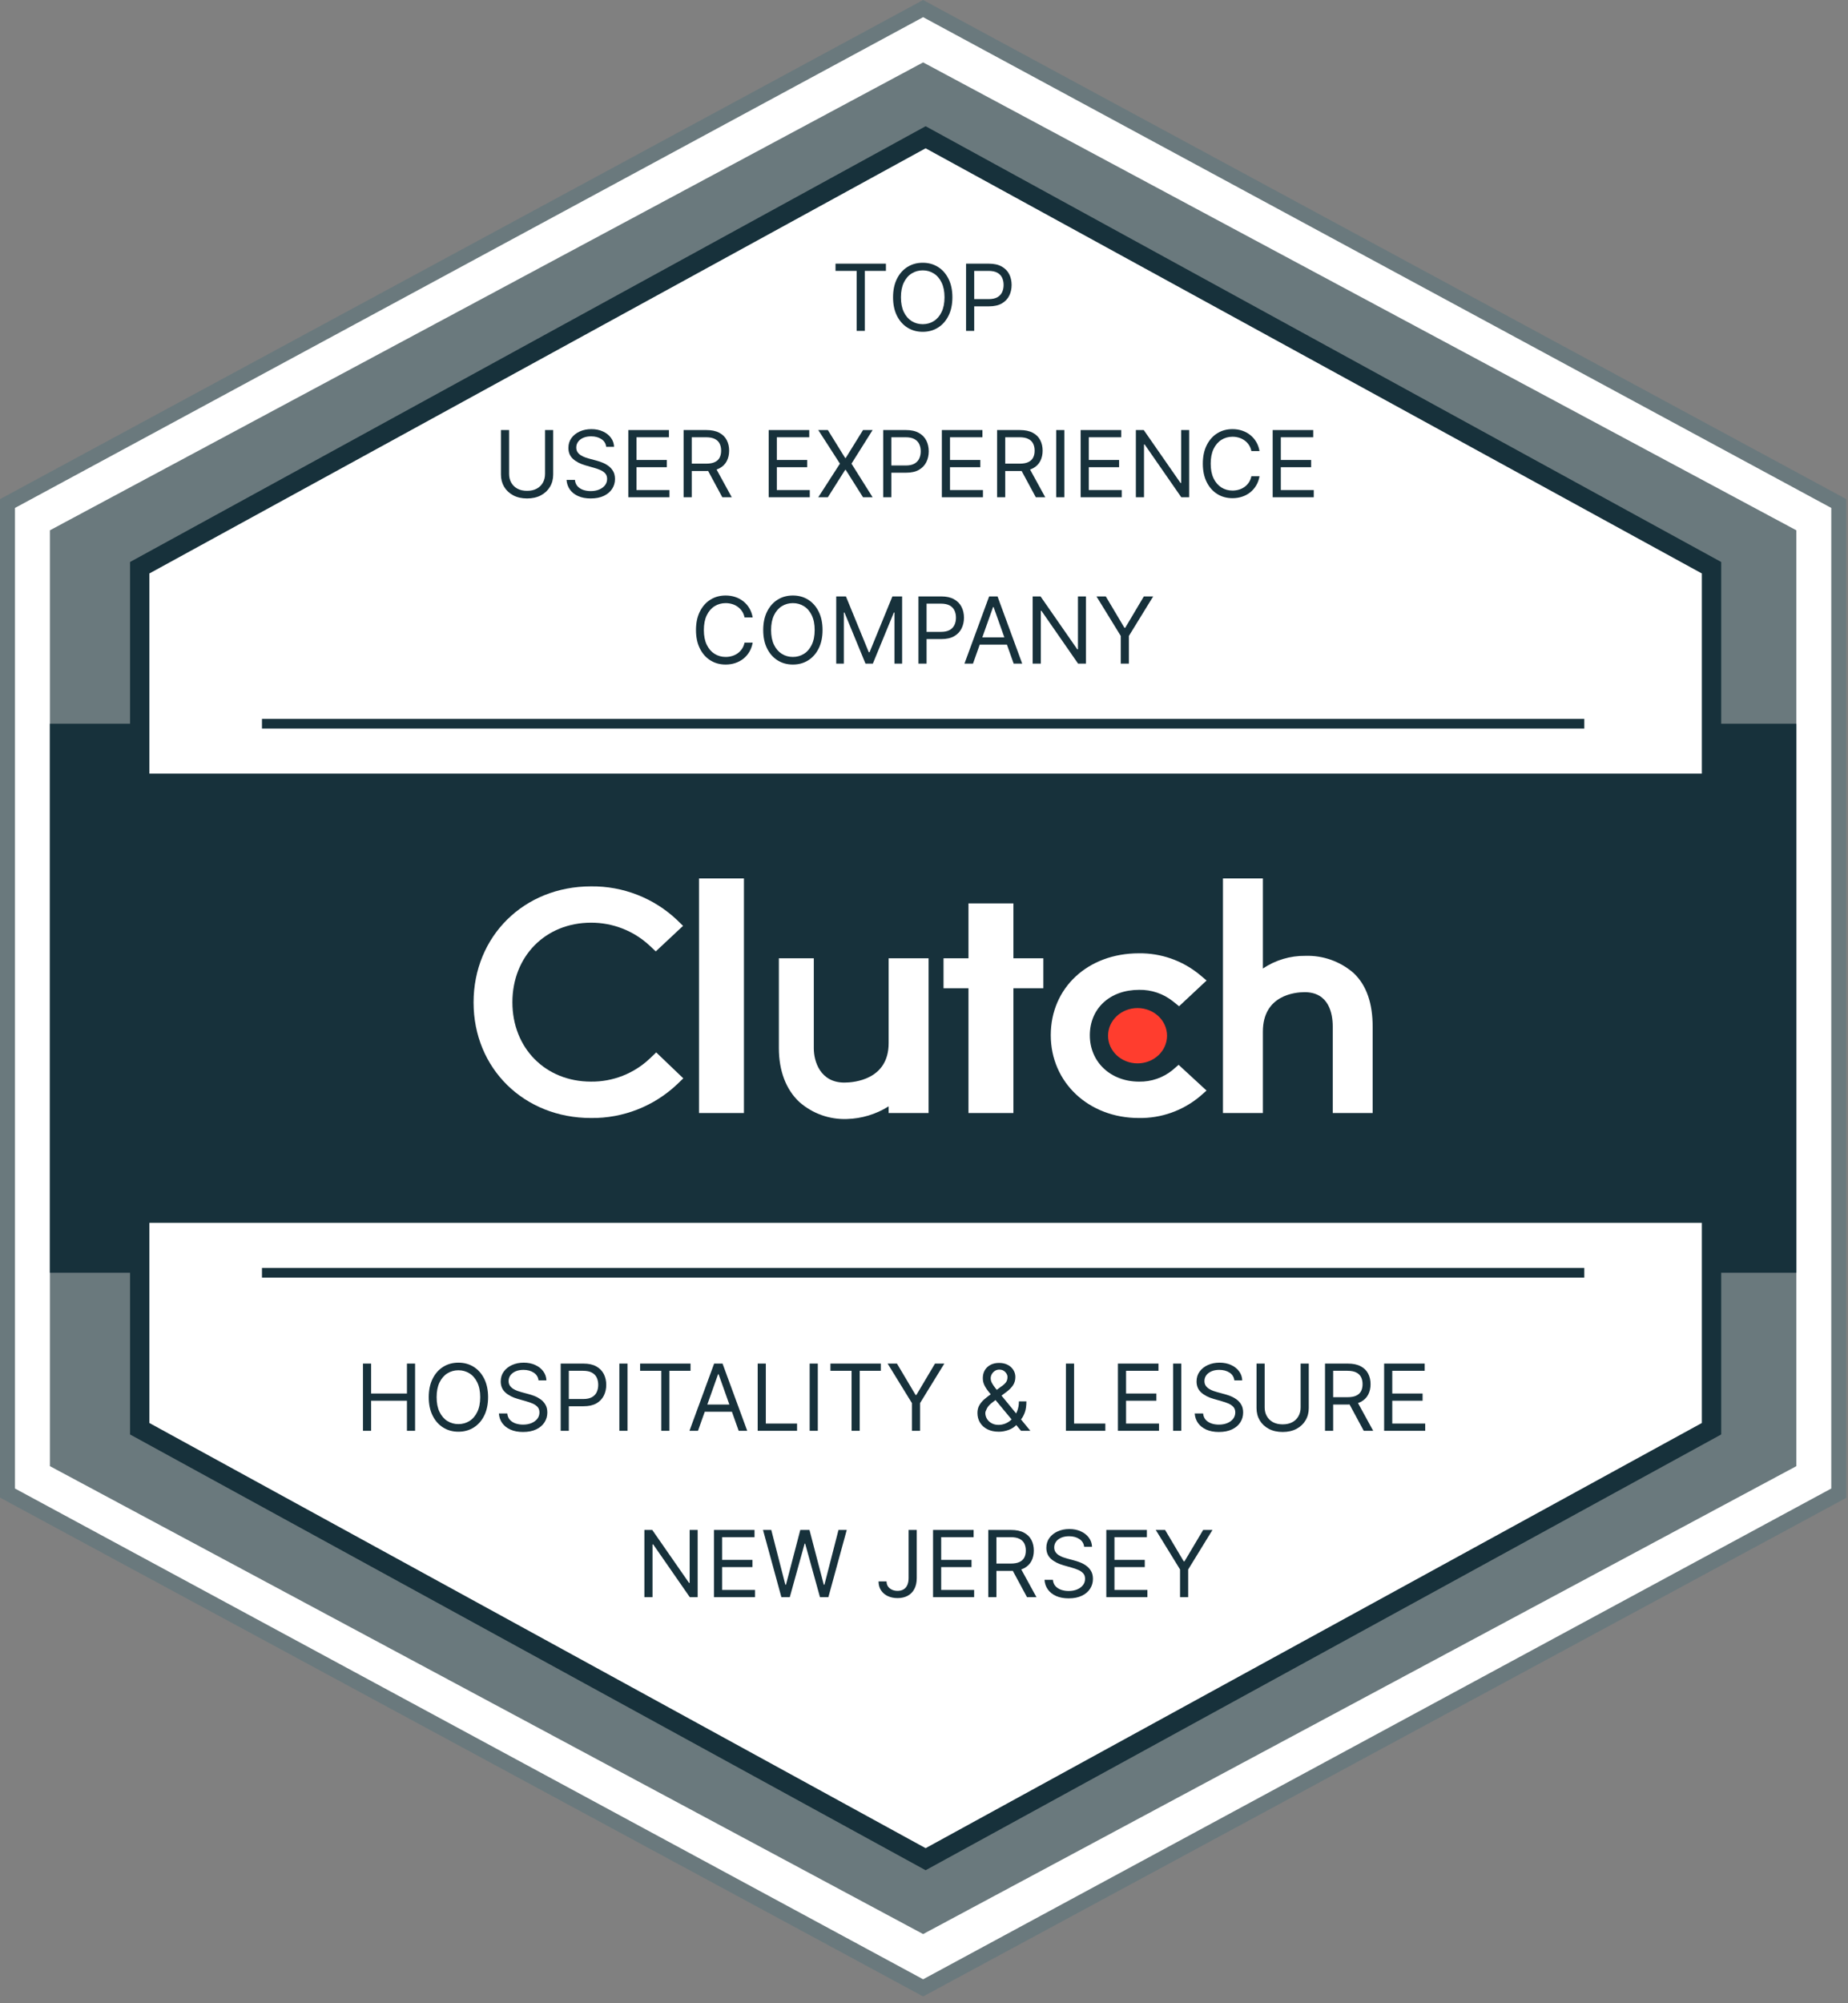 <?xml version="1.0" encoding="UTF-8"?>
<svg xmlns="http://www.w3.org/2000/svg" width="191" height="207" viewBox="0 0 191 207" fill="none">
  <rect x="0" y="0" width="191" height="207" fill="#808080" stroke="none"/>
  <g clip-path="url(#clip0_4076_6491)">
    <path d="M190.304 52.016V154.276L95.668 205.406L1.031 154.276V52.016L95.668 0.886L190.304 52.016Z" fill="white"></path>
    <path d="M95.41 206.292L95.049 206.095L0 154.744V51.573L0.407 51.357L95.41 0L95.771 0.197L190.82 51.573V154.77L95.41 206.292ZM1.547 153.806L95.41 204.517L189.273 153.806V52.486L95.41 1.774L1.547 52.486V153.806Z" fill="#6A797D"></path>
    <path d="M185.663 54.797V151.495L95.41 199.845L5.157 151.495V54.797L95.41 6.447L185.663 54.797Z" fill="#6A797D"></path>
    <path d="M185.663 74.781H5.157V131.511H185.663V74.781Z" fill="#17313B"></path>
    <path d="M176.895 58.663V147.629L95.668 192.109L14.44 147.629V58.663L95.668 14.183L176.895 58.663Z" fill="white" stroke="#17313B" stroke-width="2" stroke-miterlimit="10"></path>
    <path d="M183.084 79.938H7.736V126.354H183.084V79.938Z" fill="#17313B"></path>
    <path d="M27.076 131.511H163.745" stroke="#17313B" stroke-miterlimit="10"></path>
    <path d="M27.076 74.781H163.745" stroke="#17313B" stroke-miterlimit="10"></path>
    <path d="M76.89 90.769H72.248V115.008H76.89V90.769Z" fill="white"></path>
    <path d="M91.846 107.787C91.846 111.562 88.272 111.862 87.271 111.862C84.765 111.862 84.11 109.654 84.11 108.324V99.02H80.5V108.303C80.5 110.645 81.237 112.578 82.609 113.863C83.959 115.055 85.713 115.688 87.514 115.627C89.05 115.588 90.547 115.136 91.846 114.316V115.008H95.972V99.02H91.846V107.787Z" fill="white"></path>
    <path d="M104.739 93.347H100.097V99.02H97.519V102.115H100.097V115.008H104.739V102.115H107.833V99.02H104.739V93.347Z" fill="white"></path>
    <path d="M121.197 110.563C120.221 111.359 118.996 111.785 117.736 111.764C114.796 111.764 112.64 109.747 112.64 106.978C112.64 104.208 114.702 102.279 117.736 102.279C119 102.256 120.232 102.674 121.222 103.459L121.862 103.975L124.708 101.314L123.995 100.716C122.228 99.259 119.999 98.474 117.709 98.504C112.433 98.504 108.602 102.069 108.602 106.962C108.602 111.856 112.527 115.523 117.709 115.523C120.011 115.56 122.249 114.767 124.016 113.29L124.702 112.687L121.814 110.026L121.195 110.563H121.197Z" fill="white"></path>
    <path d="M139.881 100.525C138.506 99.335 136.733 98.707 134.915 98.766C133.352 98.747 131.822 99.204 130.525 100.077V90.769H126.399V115.008H130.525V106.601C130.525 102.827 133.841 102.521 134.842 102.521C137.348 102.521 137.745 104.733 137.745 106.065V115.008H141.871V106.086C141.871 103.744 141.273 101.815 139.881 100.525Z" fill="white"></path>
    <path d="M117.571 109.877C119.255 109.877 120.62 108.598 120.62 107.02C120.62 105.441 119.255 104.162 117.571 104.162C115.887 104.162 114.522 105.441 114.522 107.02C114.522 108.598 115.887 109.877 117.571 109.877Z" fill="#FF3D2E"></path>
    <path d="M67.157 109.381C65.518 110.932 63.339 111.787 61.081 111.762C56.379 111.762 52.959 108.307 52.959 103.562C52.959 98.818 56.379 95.341 61.081 95.341C63.326 95.33 65.492 96.176 67.136 97.704L67.776 98.308L70.597 95.668L69.978 95.064C67.578 92.793 64.386 91.548 61.081 91.588C54.155 91.588 48.946 96.745 48.946 103.583C48.946 110.422 54.176 115.523 61.081 115.523C64.397 115.562 67.599 114.305 70.003 112.022L70.622 111.424L67.822 108.743L67.157 109.382V109.381Z" fill="white"></path>
    <path d="M86.355 27.991V27.245H91.564V27.991H89.38V34.191H88.539V27.991H86.355Z" fill="#17313B"></path>
    <path d="M98.434 30.718C98.434 31.451 98.302 32.084 98.037 32.617C97.773 33.151 97.41 33.562 96.948 33.852C96.487 34.141 95.96 34.286 95.368 34.286C94.776 34.286 94.249 34.141 93.788 33.852C93.326 33.562 92.963 33.151 92.699 32.617C92.434 32.084 92.302 31.451 92.302 30.718C92.302 29.985 92.434 29.352 92.699 28.819C92.963 28.285 93.326 27.874 93.788 27.584C94.249 27.295 94.776 27.15 95.368 27.15C95.96 27.15 96.487 27.295 96.948 27.584C97.41 27.874 97.773 28.285 98.037 28.819C98.302 29.352 98.434 29.985 98.434 30.718ZM97.62 30.718C97.62 30.117 97.519 29.609 97.318 29.195C97.119 28.782 96.849 28.468 96.508 28.256C96.168 28.043 95.789 27.937 95.368 27.937C94.948 27.937 94.567 28.043 94.225 28.256C93.886 28.468 93.616 28.782 93.415 29.195C93.216 29.609 93.116 30.117 93.116 30.718C93.116 31.32 93.216 31.827 93.415 32.241C93.616 32.655 93.886 32.968 94.225 33.18C94.567 33.393 94.948 33.499 95.368 33.499C95.789 33.499 96.168 33.393 96.508 33.18C96.849 32.968 97.119 32.655 97.318 32.241C97.519 31.827 97.62 31.32 97.62 30.718Z" fill="#17313B"></path>
    <path d="M99.848 34.191V27.245H102.195C102.74 27.245 103.186 27.343 103.531 27.54C103.88 27.735 104.137 27.998 104.305 28.33C104.472 28.663 104.556 29.034 104.556 29.443C104.556 29.852 104.472 30.224 104.305 30.559C104.14 30.893 103.884 31.16 103.538 31.359C103.192 31.556 102.749 31.654 102.209 31.654H100.527V30.908H102.182C102.555 30.908 102.854 30.843 103.08 30.715C103.306 30.586 103.47 30.412 103.572 30.192C103.676 29.971 103.728 29.721 103.728 29.443C103.728 29.165 103.676 28.916 103.572 28.697C103.47 28.477 103.305 28.305 103.077 28.181C102.849 28.055 102.546 27.991 102.168 27.991H100.689V34.191H99.848Z" fill="#17313B"></path>
    <path d="M56.334 44.436H57.175V49.035C57.175 49.51 57.063 49.934 56.839 50.307C56.617 50.678 56.304 50.971 55.9 51.185C55.495 51.398 55.02 51.504 54.475 51.504C53.93 51.504 53.455 51.398 53.051 51.185C52.646 50.971 52.332 50.678 52.108 50.307C51.886 49.934 51.775 49.51 51.775 49.035V44.436H52.617V48.967C52.617 49.306 52.691 49.608 52.84 49.873C52.99 50.135 53.202 50.342 53.478 50.493C53.756 50.643 54.088 50.717 54.475 50.717C54.862 50.717 55.194 50.643 55.472 50.493C55.75 50.342 55.963 50.135 56.11 49.873C56.259 49.608 56.334 49.306 56.334 48.967V44.436Z" fill="#17313B"></path>
    <path d="M62.653 46.173C62.612 45.829 62.447 45.562 62.158 45.372C61.868 45.182 61.513 45.087 61.093 45.087C60.785 45.087 60.516 45.137 60.286 45.236C60.057 45.336 59.879 45.473 59.75 45.647C59.623 45.821 59.56 46.019 59.56 46.24C59.56 46.426 59.604 46.585 59.692 46.719C59.782 46.85 59.898 46.959 60.038 47.048C60.178 47.133 60.325 47.205 60.479 47.261C60.633 47.316 60.774 47.36 60.903 47.394L61.608 47.583C61.789 47.631 61.99 47.697 62.212 47.78C62.436 47.864 62.65 47.978 62.853 48.123C63.059 48.265 63.228 48.448 63.362 48.672C63.495 48.896 63.562 49.171 63.562 49.496C63.562 49.872 63.464 50.211 63.267 50.514C63.072 50.817 62.787 51.057 62.412 51.236C62.039 51.415 61.586 51.504 61.052 51.504C60.555 51.504 60.124 51.424 59.76 51.263C59.398 51.103 59.113 50.879 58.905 50.592C58.7 50.305 58.583 49.971 58.556 49.591H59.424C59.447 49.853 59.535 50.071 59.689 50.242C59.845 50.412 60.041 50.539 60.279 50.622C60.519 50.704 60.776 50.744 61.052 50.744C61.373 50.744 61.661 50.692 61.917 50.588C62.172 50.482 62.375 50.335 62.524 50.147C62.673 49.958 62.748 49.736 62.748 49.483C62.748 49.252 62.683 49.064 62.554 48.92C62.426 48.775 62.256 48.657 62.046 48.567C61.836 48.477 61.608 48.397 61.364 48.33L60.509 48.085C59.967 47.929 59.537 47.707 59.221 47.417C58.904 47.128 58.746 46.749 58.746 46.281C58.746 45.892 58.851 45.553 59.061 45.264C59.274 44.972 59.559 44.746 59.916 44.585C60.275 44.422 60.677 44.341 61.12 44.341C61.568 44.341 61.965 44.421 62.314 44.582C62.662 44.74 62.938 44.957 63.141 45.233C63.347 45.509 63.456 45.822 63.467 46.173H62.653Z" fill="#17313B"></path>
    <path d="M64.945 51.382V44.436H69.137V45.182H65.786V47.529H68.92V48.275H65.786V50.636H69.191V51.382H64.945Z" fill="#17313B"></path>
    <path d="M70.653 51.382V44.436H73C73.542 44.436 73.988 44.529 74.336 44.714C74.684 44.897 74.942 45.15 75.109 45.471C75.276 45.792 75.36 46.157 75.36 46.566C75.36 46.975 75.276 47.338 75.109 47.655C74.942 47.971 74.685 48.22 74.339 48.401C73.993 48.579 73.551 48.669 73.013 48.669H71.114V47.909H72.986C73.357 47.909 73.655 47.855 73.881 47.746C74.11 47.638 74.275 47.484 74.377 47.285C74.481 47.084 74.533 46.844 74.533 46.566C74.533 46.288 74.481 46.045 74.377 45.837C74.272 45.629 74.106 45.468 73.878 45.355C73.65 45.24 73.348 45.182 72.972 45.182H71.494V51.382H70.653ZM73.922 48.262L75.631 51.382H74.655L72.972 48.262H73.922Z" fill="#17313B"></path>
    <path d="M79.448 51.382V44.436H83.64V45.182H80.289V47.529H83.423V48.275H80.289V50.636H83.694V51.382H79.448Z" fill="#17313B"></path>
    <path d="M85.563 44.436L87.353 47.326H87.408L89.198 44.436H90.189L88.005 47.909L90.189 51.382H89.198L87.408 48.547H87.353L85.563 51.382H84.572L86.811 47.909L84.572 44.436H85.563Z" fill="#17313B"></path>
    <path d="M91.283 51.382V44.436H93.63C94.175 44.436 94.621 44.535 94.966 44.731C95.315 44.926 95.573 45.189 95.74 45.521C95.907 45.854 95.991 46.225 95.991 46.634C95.991 47.043 95.907 47.415 95.74 47.75C95.575 48.084 95.319 48.351 94.973 48.55C94.627 48.747 94.184 48.845 93.644 48.845H91.962V48.099H93.617C93.99 48.099 94.289 48.035 94.516 47.906C94.742 47.777 94.906 47.603 95.007 47.383C95.111 47.162 95.163 46.912 95.163 46.634C95.163 46.356 95.111 46.107 95.007 45.888C94.906 45.668 94.74 45.496 94.512 45.372C94.284 45.245 93.981 45.182 93.603 45.182H92.124V51.382H91.283Z" fill="#17313B"></path>
    <path d="M97.346 51.382V44.436H101.538V45.182H98.187V47.529H101.321V48.275H98.187V50.636H101.592V51.382H97.346Z" fill="#17313B"></path>
    <path d="M103.054 51.382V44.436H105.401C105.943 44.436 106.389 44.529 106.737 44.714C107.085 44.897 107.343 45.15 107.51 45.471C107.677 45.792 107.761 46.157 107.761 46.566C107.761 46.975 107.677 47.338 107.51 47.655C107.343 47.971 107.086 48.22 106.74 48.401C106.394 48.579 105.952 48.669 105.414 48.669H103.515V47.909H105.387C105.758 47.909 106.056 47.855 106.282 47.746C106.511 47.638 106.676 47.484 106.778 47.285C106.882 47.084 106.934 46.844 106.934 46.566C106.934 46.288 106.882 46.045 106.778 45.837C106.674 45.629 106.507 45.468 106.279 45.355C106.051 45.24 105.749 45.182 105.373 45.182H103.895V51.382H103.054ZM106.323 48.262L108.032 51.382H107.056L105.373 48.262H106.323Z" fill="#17313B"></path>
    <path d="M110.004 44.436V51.382H109.163V44.436H110.004Z" fill="#17313B"></path>
    <path d="M111.69 51.382V44.436H115.882V45.182H112.531V47.529H115.665V48.275H112.531V50.636H115.936V51.382H111.69Z" fill="#17313B"></path>
    <path d="M122.906 44.436V51.382H122.092L118.307 45.928H118.239V51.382H117.398V44.436H118.212L122.011 49.903H122.078V44.436H122.906Z" fill="#17313B"></path>
    <path d="M130.178 46.607H129.337C129.287 46.365 129.2 46.152 129.076 45.969C128.954 45.786 128.805 45.632 128.628 45.508C128.454 45.381 128.261 45.286 128.048 45.223C127.836 45.16 127.614 45.128 127.384 45.128C126.963 45.128 126.582 45.234 126.241 45.447C125.902 45.659 125.631 45.972 125.43 46.386C125.231 46.8 125.132 47.308 125.132 47.909C125.132 48.511 125.231 49.018 125.43 49.432C125.631 49.846 125.902 50.159 126.241 50.371C126.582 50.584 126.963 50.69 127.384 50.69C127.614 50.69 127.836 50.658 128.048 50.595C128.261 50.532 128.454 50.438 128.628 50.314C128.805 50.187 128.954 50.032 129.076 49.849C129.2 49.664 129.287 49.451 129.337 49.211H130.178C130.115 49.566 130 49.884 129.832 50.164C129.665 50.445 129.457 50.683 129.208 50.88C128.96 51.075 128.68 51.223 128.371 51.324C128.063 51.426 127.734 51.477 127.384 51.477C126.791 51.477 126.264 51.332 125.803 51.043C125.342 50.753 124.979 50.342 124.715 49.808C124.45 49.275 124.318 48.642 124.318 47.909C124.318 47.176 124.45 46.543 124.715 46.01C124.979 45.476 125.342 45.065 125.803 44.775C126.264 44.486 126.791 44.341 127.384 44.341C127.734 44.341 128.063 44.392 128.371 44.494C128.68 44.596 128.96 44.745 129.208 44.941C129.457 45.136 129.665 45.373 129.832 45.654C130 45.932 130.115 46.249 130.178 46.607Z" fill="#17313B"></path>
    <path d="M131.537 51.382V44.436H135.729V45.182H132.379V47.529H135.512V48.275H132.379V50.636H135.784V51.382H131.537Z" fill="#17313B"></path>
    <path d="M77.794 63.798H76.953C76.903 63.556 76.816 63.343 76.692 63.16C76.57 62.977 76.42 62.823 76.244 62.699C76.07 62.572 75.876 62.477 75.664 62.414C75.451 62.351 75.23 62.319 74.999 62.319C74.579 62.319 74.198 62.425 73.856 62.638C73.517 62.85 73.247 63.163 73.046 63.577C72.847 63.991 72.747 64.499 72.747 65.1C72.747 65.701 72.847 66.209 73.046 66.623C73.247 67.037 73.517 67.35 73.856 67.562C74.198 67.775 74.579 67.881 74.999 67.881C75.23 67.881 75.451 67.849 75.664 67.786C75.876 67.723 76.07 67.629 76.244 67.505C76.42 67.378 76.57 67.223 76.692 67.04C76.816 66.855 76.903 66.642 76.953 66.402H77.794C77.731 66.757 77.615 67.075 77.448 67.355C77.281 67.636 77.073 67.874 76.824 68.071C76.575 68.265 76.296 68.413 75.986 68.515C75.679 68.617 75.35 68.668 74.999 68.668C74.407 68.668 73.88 68.523 73.419 68.234C72.957 67.944 72.595 67.533 72.33 66.999C72.066 66.466 71.933 65.833 71.933 65.1C71.933 64.368 72.066 63.734 72.33 63.201C72.595 62.667 72.957 62.256 73.419 61.966C73.88 61.677 74.407 61.532 74.999 61.532C75.35 61.532 75.679 61.583 75.986 61.685C76.296 61.786 76.575 61.936 76.824 62.132C77.073 62.327 77.281 62.564 77.448 62.845C77.615 63.123 77.731 63.44 77.794 63.798Z" fill="#17313B"></path>
    <path d="M85.014 65.1C85.014 65.833 84.881 66.466 84.617 66.999C84.352 67.533 83.989 67.944 83.528 68.234C83.067 68.523 82.54 68.668 81.948 68.668C81.355 68.668 80.828 68.523 80.367 68.234C79.906 67.944 79.543 67.533 79.278 66.999C79.014 66.466 78.882 65.833 78.882 65.1C78.882 64.368 79.014 63.734 79.278 63.201C79.543 62.667 79.906 62.256 80.367 61.966C80.828 61.677 81.355 61.532 81.948 61.532C82.54 61.532 83.067 61.677 83.528 61.966C83.989 62.256 84.352 62.667 84.617 63.201C84.881 63.734 85.014 64.368 85.014 65.1ZM84.2 65.1C84.2 64.499 84.099 63.991 83.898 63.577C83.699 63.163 83.429 62.85 83.087 62.638C82.748 62.425 82.368 62.319 81.948 62.319C81.527 62.319 81.146 62.425 80.805 62.638C80.466 62.85 80.195 63.163 79.994 63.577C79.795 63.991 79.696 64.499 79.696 65.1C79.696 65.701 79.795 66.209 79.994 66.623C80.195 67.037 80.466 67.35 80.805 67.562C81.146 67.775 81.527 67.881 81.948 67.881C82.368 67.881 82.748 67.775 83.087 67.562C83.429 67.35 83.699 67.037 83.898 66.623C84.099 66.209 84.2 65.701 84.2 65.1Z" fill="#17313B"></path>
    <path d="M86.428 61.627H87.432L89.792 67.393H89.874L92.234 61.627H93.238V68.573H92.451V63.296H92.383L90.213 68.573H89.453L87.282 63.296H87.215V68.573H86.428V61.627Z" fill="#17313B"></path>
    <path d="M94.924 68.573V61.627H97.271C97.816 61.627 98.262 61.725 98.608 61.922C98.956 62.117 99.214 62.38 99.381 62.712C99.548 63.045 99.632 63.416 99.632 63.825C99.632 64.234 99.548 64.606 99.381 64.941C99.216 65.275 98.96 65.542 98.615 65.741C98.269 65.938 97.825 66.036 97.285 66.036H95.603V65.29H97.258C97.631 65.29 97.93 65.225 98.157 65.097C98.383 64.968 98.547 64.794 98.648 64.574C98.752 64.353 98.804 64.103 98.804 63.825C98.804 63.547 98.752 63.298 98.648 63.079C98.547 62.859 98.382 62.688 98.153 62.563C97.925 62.437 97.622 62.373 97.244 62.373H95.766V68.573H94.924Z" fill="#17313B"></path>
    <path d="M100.563 68.573H99.681L102.232 61.627H103.1L105.65 68.573H104.768L102.693 62.726H102.639L100.563 68.573ZM100.888 65.86H104.443V66.606H100.888V65.86Z" fill="#17313B"></path>
    <path d="M112.24 61.627V68.573H111.426L107.641 63.119H107.573V68.573H106.732V61.627H107.546L111.345 67.094H111.412V61.627H112.24Z" fill="#17313B"></path>
    <path d="M113.326 61.627H114.289L116.216 64.869H116.297L118.223 61.627H119.187L116.677 65.71V68.573H115.836V65.71L113.326 61.627Z" fill="#17313B"></path>
    <path d="M37.516 147.843V140.897H38.357V143.99H42.06V140.897H42.901V147.843H42.06V144.736H38.357V147.843H37.516Z" fill="#17313B"></path>
    <path d="M50.446 144.37C50.446 145.102 50.314 145.735 50.049 146.269C49.785 146.803 49.422 147.214 48.96 147.503C48.499 147.793 47.972 147.938 47.38 147.938C46.788 147.938 46.261 147.793 45.799 147.503C45.338 147.214 44.975 146.803 44.711 146.269C44.446 145.735 44.314 145.102 44.314 144.37C44.314 143.637 44.446 143.004 44.711 142.47C44.975 141.937 45.338 141.525 45.799 141.236C46.261 140.946 46.788 140.802 47.38 140.802C47.972 140.802 48.499 140.946 48.96 141.236C49.422 141.525 49.785 141.937 50.049 142.47C50.314 143.004 50.446 143.637 50.446 144.37ZM49.632 144.37C49.632 143.768 49.531 143.261 49.33 142.847C49.131 142.433 48.861 142.12 48.519 141.907C48.18 141.695 47.8 141.589 47.38 141.589C46.959 141.589 46.578 141.695 46.237 141.907C45.898 142.12 45.628 142.433 45.426 142.847C45.227 143.261 45.128 143.768 45.128 144.37C45.128 144.971 45.227 145.479 45.426 145.892C45.628 146.306 45.898 146.619 46.237 146.832C46.578 147.044 46.959 147.151 47.38 147.151C47.8 147.151 48.18 147.044 48.519 146.832C48.861 146.619 49.131 146.306 49.33 145.892C49.531 145.479 49.632 144.971 49.632 144.37Z" fill="#17313B"></path>
    <path d="M55.659 142.633C55.618 142.29 55.453 142.023 55.163 141.833C54.874 141.643 54.519 141.548 54.099 141.548C53.791 141.548 53.522 141.598 53.291 141.697C53.063 141.797 52.884 141.933 52.755 142.107C52.629 142.282 52.566 142.479 52.566 142.701C52.566 142.886 52.61 143.046 52.698 143.179C52.788 143.31 52.904 143.42 53.044 143.508C53.184 143.594 53.331 143.665 53.485 143.722C53.638 143.776 53.78 143.82 53.909 143.854L54.614 144.044C54.795 144.092 54.996 144.157 55.218 144.241C55.442 144.324 55.655 144.439 55.859 144.583C56.065 144.726 56.234 144.909 56.367 145.133C56.501 145.357 56.568 145.631 56.568 145.957C56.568 146.332 56.469 146.671 56.273 146.974C56.078 147.277 55.793 147.518 55.418 147.697C55.045 147.875 54.591 147.965 54.058 147.965C53.56 147.965 53.13 147.884 52.766 147.724C52.404 147.563 52.119 147.339 51.911 147.052C51.705 146.765 51.589 146.432 51.562 146.052H52.43C52.453 146.314 52.541 146.531 52.694 146.703C52.85 146.873 53.047 146.999 53.285 147.083C53.524 147.164 53.782 147.205 54.058 147.205C54.379 147.205 54.667 147.153 54.923 147.049C55.178 146.943 55.38 146.796 55.53 146.608C55.679 146.418 55.754 146.197 55.754 145.943C55.754 145.713 55.689 145.525 55.56 145.38C55.431 145.236 55.262 145.118 55.051 145.028C54.841 144.937 54.614 144.858 54.37 144.79L53.515 144.546C52.972 144.39 52.543 144.167 52.226 143.878C51.91 143.588 51.752 143.21 51.752 142.742C51.752 142.353 51.857 142.014 52.067 141.724C52.279 141.433 52.564 141.206 52.922 141.046C53.281 140.883 53.682 140.802 54.126 140.802C54.573 140.802 54.971 140.882 55.319 141.043C55.668 141.201 55.944 141.418 56.147 141.694C56.353 141.97 56.461 142.283 56.473 142.633H55.659Z" fill="#17313B"></path>
    <path d="M57.95 147.843V140.897H60.297C60.842 140.897 61.288 140.995 61.634 141.192C61.982 141.386 62.24 141.65 62.407 141.982C62.574 142.314 62.658 142.685 62.658 143.094C62.658 143.504 62.574 143.876 62.407 144.21C62.242 144.545 61.986 144.812 61.64 145.011C61.294 145.207 60.851 145.306 60.311 145.306H58.629V144.56H60.284C60.657 144.56 60.956 144.495 61.183 144.366C61.409 144.237 61.573 144.063 61.674 143.844C61.778 143.622 61.83 143.373 61.83 143.094C61.83 142.816 61.778 142.568 61.674 142.348C61.573 142.129 61.407 141.957 61.179 141.833C60.951 141.706 60.648 141.643 60.27 141.643H58.791V147.843H57.95Z" fill="#17313B"></path>
    <path d="M64.854 140.897V147.843H64.013V140.897H64.854Z" fill="#17313B"></path>
    <path d="M66.16 141.643V140.897H71.37V141.643H69.186V147.843H68.345V141.643H66.16Z" fill="#17313B"></path>
    <path d="M72.141 147.843H71.26L73.81 140.897H74.678L77.229 147.843H76.347L74.271 141.996H74.217L72.141 147.843ZM72.467 145.129H76.021V145.875H72.467V145.129Z" fill="#17313B"></path>
    <path d="M78.311 147.843V140.897H79.152V147.096H82.38V147.843H78.311Z" fill="#17313B"></path>
    <path d="M84.524 140.897V147.843H83.683V140.897H84.524Z" fill="#17313B"></path>
    <path d="M85.831 141.643V140.897H91.04V141.643H88.856V147.843H88.015V141.643H85.831Z" fill="#17313B"></path>
    <path d="M91.741 140.897H92.704L94.631 144.139H94.712L96.638 140.897H97.602L95.092 144.98V147.843H94.251V144.98L91.741 140.897Z" fill="#17313B"></path>
    <path d="M103.234 147.938C102.777 147.938 102.384 147.854 102.054 147.687C101.724 147.519 101.469 147.29 101.291 146.998C101.112 146.706 101.023 146.373 101.023 145.998C101.023 145.708 101.084 145.452 101.206 145.228C101.33 145.002 101.501 144.792 101.718 144.6C101.937 144.406 102.19 144.211 102.474 144.017L103.478 143.271C103.675 143.142 103.832 143.004 103.95 142.857C104.07 142.71 104.13 142.518 104.13 142.28C104.13 142.104 104.052 141.933 103.896 141.768C103.742 141.603 103.539 141.521 103.288 141.521C103.112 141.521 102.956 141.566 102.82 141.656C102.687 141.745 102.582 141.858 102.505 141.996C102.43 142.131 102.393 142.271 102.393 142.416C102.393 142.579 102.437 142.744 102.525 142.911C102.616 143.076 102.73 143.246 102.868 143.42C103.008 143.592 103.153 143.768 103.302 143.949L106.49 147.843H105.527L102.895 144.668C102.651 144.374 102.429 144.107 102.23 143.868C102.031 143.628 101.873 143.392 101.755 143.159C101.638 142.926 101.579 142.674 101.579 142.403C101.579 142.091 101.648 141.817 101.786 141.582C101.926 141.344 102.122 141.16 102.373 141.029C102.626 140.896 102.922 140.829 103.261 140.829C103.609 140.829 103.909 140.897 104.16 141.032C104.411 141.166 104.604 141.343 104.74 141.565C104.876 141.784 104.943 142.023 104.943 142.28C104.943 142.613 104.861 142.901 104.696 143.145C104.531 143.389 104.306 143.617 104.021 143.827L102.637 144.858C102.325 145.089 102.114 145.312 102.003 145.53C101.892 145.747 101.837 145.903 101.837 145.998C101.837 146.215 101.893 146.417 102.006 146.605C102.119 146.792 102.279 146.944 102.485 147.059C102.69 147.174 102.931 147.232 103.207 147.232C103.469 147.232 103.725 147.177 103.974 147.066C104.222 146.953 104.447 146.79 104.648 146.578C104.852 146.365 105.012 146.11 105.13 145.811C105.25 145.513 105.31 145.177 105.31 144.804H106.083C106.083 145.265 106.03 145.641 105.924 145.933C105.817 146.225 105.698 146.453 105.564 146.618C105.431 146.783 105.323 146.907 105.242 146.988C105.215 147.022 105.19 147.056 105.167 147.09C105.145 147.124 105.12 147.157 105.093 147.191C104.869 147.442 104.586 147.63 104.245 147.754C103.903 147.876 103.567 147.938 103.234 147.938Z" fill="#17313B"></path>
    <path d="M110.171 147.843V140.897H111.012V147.096H114.241V147.843H110.171Z" fill="#17313B"></path>
    <path d="M115.543 147.843V140.897H119.735V141.643H116.384V143.99H119.518V144.736H116.384V147.096H119.789V147.843H115.543Z" fill="#17313B"></path>
    <path d="M122.092 140.897V147.843H121.251V140.897H122.092Z" fill="#17313B"></path>
    <path d="M127.577 142.633C127.536 142.29 127.371 142.023 127.082 141.833C126.792 141.643 126.437 141.548 126.017 141.548C125.709 141.548 125.44 141.598 125.21 141.697C124.981 141.797 124.803 141.933 124.674 142.107C124.547 142.282 124.484 142.479 124.484 142.701C124.484 142.886 124.528 143.046 124.616 143.179C124.707 143.31 124.822 143.42 124.962 143.508C125.102 143.594 125.249 143.665 125.403 143.722C125.557 143.776 125.698 143.82 125.827 143.854L126.532 144.044C126.713 144.092 126.914 144.157 127.136 144.241C127.36 144.324 127.573 144.439 127.777 144.583C127.983 144.726 128.152 144.909 128.286 145.133C128.419 145.357 128.486 145.631 128.486 145.957C128.486 146.332 128.387 146.671 128.191 146.974C127.996 147.277 127.711 147.518 127.336 147.697C126.963 147.875 126.51 147.965 125.976 147.965C125.479 147.965 125.048 147.884 124.684 147.724C124.322 147.563 124.037 147.339 123.829 147.052C123.623 146.765 123.507 146.432 123.48 146.052H124.348C124.371 146.314 124.459 146.531 124.613 146.703C124.769 146.873 124.965 146.999 125.203 147.083C125.442 147.164 125.7 147.205 125.976 147.205C126.297 147.205 126.585 147.153 126.841 147.049C127.096 146.943 127.299 146.796 127.448 146.608C127.597 146.418 127.672 146.197 127.672 145.943C127.672 145.713 127.607 145.525 127.479 145.38C127.35 145.236 127.18 145.118 126.97 145.028C126.76 144.937 126.532 144.858 126.288 144.79L125.433 144.546C124.891 144.39 124.461 144.167 124.145 143.878C123.828 143.588 123.67 143.21 123.67 142.742C123.67 142.353 123.775 142.014 123.985 141.724C124.198 141.433 124.483 141.206 124.84 141.046C125.199 140.883 125.601 140.802 126.044 140.802C126.492 140.802 126.89 140.882 127.238 141.043C127.586 141.201 127.862 141.418 128.065 141.694C128.271 141.97 128.38 142.283 128.391 142.633H127.577Z" fill="#17313B"></path>
    <path d="M134.427 140.897H135.268V145.496C135.268 145.97 135.156 146.394 134.932 146.767C134.711 147.138 134.398 147.431 133.993 147.646C133.588 147.858 133.113 147.965 132.568 147.965C132.023 147.965 131.549 147.858 131.144 147.646C130.739 147.431 130.425 147.138 130.201 146.767C129.979 146.394 129.869 145.97 129.869 145.496V140.897H130.71V145.428C130.71 145.767 130.784 146.069 130.934 146.333C131.083 146.596 131.295 146.803 131.571 146.954C131.849 147.103 132.182 147.178 132.568 147.178C132.955 147.178 133.287 147.103 133.565 146.954C133.844 146.803 134.056 146.596 134.203 146.333C134.352 146.069 134.427 145.767 134.427 145.428V140.897Z" fill="#17313B"></path>
    <path d="M136.948 147.843V140.897H139.295C139.837 140.897 140.283 140.989 140.631 141.175C140.979 141.358 141.237 141.61 141.404 141.931C141.571 142.252 141.655 142.617 141.655 143.027C141.655 143.436 141.571 143.799 141.404 144.115C141.237 144.432 140.98 144.681 140.634 144.861C140.288 145.04 139.846 145.129 139.308 145.129H137.409V144.37H139.281C139.652 144.37 139.95 144.315 140.176 144.207C140.405 144.098 140.57 143.945 140.672 143.746C140.776 143.544 140.828 143.305 140.828 143.027C140.828 142.748 140.776 142.505 140.672 142.297C140.568 142.089 140.401 141.929 140.173 141.816C139.945 141.701 139.643 141.643 139.267 141.643H137.789V147.843H136.948ZM140.217 144.722L141.926 147.843H140.95L139.267 144.722H140.217Z" fill="#17313B"></path>
    <path d="M143.057 147.843V140.897H147.249V141.643H143.898V143.99H147.032V144.736H143.898V147.096H147.303V147.843H143.057Z" fill="#17313B"></path>
    <path d="M72.108 158.088V165.034H71.294L67.509 159.58H67.441V165.034H66.6V158.088H67.414L71.213 163.555H71.28V158.088H72.108Z" fill="#17313B"></path>
    <path d="M73.791 165.034V158.088H77.983V158.834H74.632V161.181H77.766V161.927H74.632V164.287H78.037V165.034H73.791Z" fill="#17313B"></path>
    <path d="M80.76 165.034L78.861 158.088H79.716L81.168 163.745H81.235L82.714 158.088H83.664L85.142 163.745H85.21L86.662 158.088H87.516L85.617 165.034H84.749L83.216 159.499H83.162L81.629 165.034H80.76Z" fill="#17313B"></path>
    <path d="M93.909 158.088H94.751V163.053C94.751 163.496 94.669 163.873 94.506 164.182C94.344 164.492 94.114 164.727 93.818 164.888C93.522 165.048 93.172 165.129 92.77 165.129C92.39 165.129 92.052 165.06 91.756 164.922C91.46 164.781 91.227 164.582 91.057 164.325C90.888 164.067 90.803 163.761 90.803 163.406H91.63C91.63 163.602 91.679 163.774 91.776 163.921C91.876 164.066 92.011 164.179 92.183 164.26C92.355 164.342 92.551 164.382 92.77 164.382C93.012 164.382 93.218 164.332 93.387 164.23C93.557 164.128 93.686 163.979 93.774 163.782C93.864 163.583 93.909 163.34 93.909 163.053V158.088Z" fill="#17313B"></path>
    <path d="M96.436 165.034V158.088H100.628V158.834H97.277V161.181H100.411V161.927H97.277V164.287H100.682V165.034H96.436Z" fill="#17313B"></path>
    <path d="M102.144 165.034V158.088H104.491C105.034 158.088 105.479 158.18 105.827 158.366C106.176 158.549 106.433 158.801 106.601 159.122C106.768 159.443 106.852 159.808 106.852 160.218C106.852 160.627 106.768 160.99 106.601 161.306C106.433 161.623 106.177 161.872 105.831 162.052C105.485 162.231 105.043 162.32 104.505 162.32H102.605V161.561H104.478C104.848 161.561 105.147 161.506 105.373 161.398C105.601 161.289 105.766 161.136 105.868 160.937C105.972 160.735 106.024 160.496 106.024 160.218C106.024 159.939 105.972 159.696 105.868 159.488C105.764 159.28 105.598 159.12 105.369 159.007C105.141 158.892 104.839 158.834 104.464 158.834H102.985V165.034H102.144ZM105.414 161.913L107.123 165.034H106.146L104.464 161.913H105.414Z" fill="#17313B"></path>
    <path d="M112.052 159.824C112.011 159.48 111.846 159.214 111.556 159.024C111.267 158.834 110.912 158.739 110.492 158.739C110.184 158.739 109.915 158.789 109.684 158.888C109.456 158.988 109.277 159.124 109.148 159.298C109.022 159.473 108.959 159.67 108.959 159.892C108.959 160.077 109.003 160.237 109.091 160.37C109.181 160.501 109.297 160.611 109.437 160.699C109.577 160.785 109.724 160.856 109.878 160.913C110.031 160.967 110.173 161.011 110.302 161.045L111.007 161.235C111.188 161.283 111.389 161.348 111.611 161.432C111.835 161.515 112.048 161.63 112.252 161.774C112.457 161.917 112.627 162.1 112.76 162.324C112.894 162.548 112.961 162.822 112.961 163.148C112.961 163.523 112.862 163.862 112.666 164.165C112.471 164.468 112.186 164.709 111.811 164.888C111.438 165.066 110.984 165.156 110.451 165.156C109.953 165.156 109.523 165.075 109.159 164.915C108.797 164.754 108.512 164.53 108.304 164.243C108.098 163.956 107.982 163.623 107.955 163.243H108.823C108.846 163.505 108.934 163.722 109.087 163.894C109.243 164.064 109.44 164.19 109.678 164.274C109.917 164.355 110.175 164.396 110.451 164.396C110.772 164.396 111.06 164.344 111.316 164.24C111.571 164.134 111.774 163.987 111.923 163.799C112.072 163.609 112.147 163.388 112.147 163.134C112.147 162.904 112.082 162.716 111.953 162.571C111.824 162.427 111.655 162.309 111.445 162.219C111.234 162.128 111.007 162.049 110.763 161.981L109.908 161.737C109.366 161.581 108.936 161.358 108.619 161.069C108.303 160.779 108.145 160.401 108.145 159.933C108.145 159.544 108.25 159.205 108.46 158.915C108.673 158.624 108.957 158.397 109.315 158.237C109.674 158.074 110.076 157.993 110.519 157.993C110.966 157.993 111.364 158.073 111.712 158.234C112.061 158.392 112.337 158.609 112.54 158.885C112.746 159.161 112.854 159.474 112.866 159.824H112.052Z" fill="#17313B"></path>
    <path d="M114.343 165.034V158.088H118.535V158.834H115.185V161.181H118.318V161.927H115.185V164.287H118.59V165.034H114.343Z" fill="#17313B"></path>
    <path d="M119.454 158.088H120.418L122.344 161.33H122.425L124.352 158.088H125.315L122.805 162.171V165.034H121.964V162.171L119.454 158.088Z" fill="#17313B"></path>
  </g>
  <defs>
    <clipPath id="clip0_4076_6491">
      <rect width="190.82" height="206.292" fill="white"></rect>
    </clipPath>
  </defs>
</svg>

